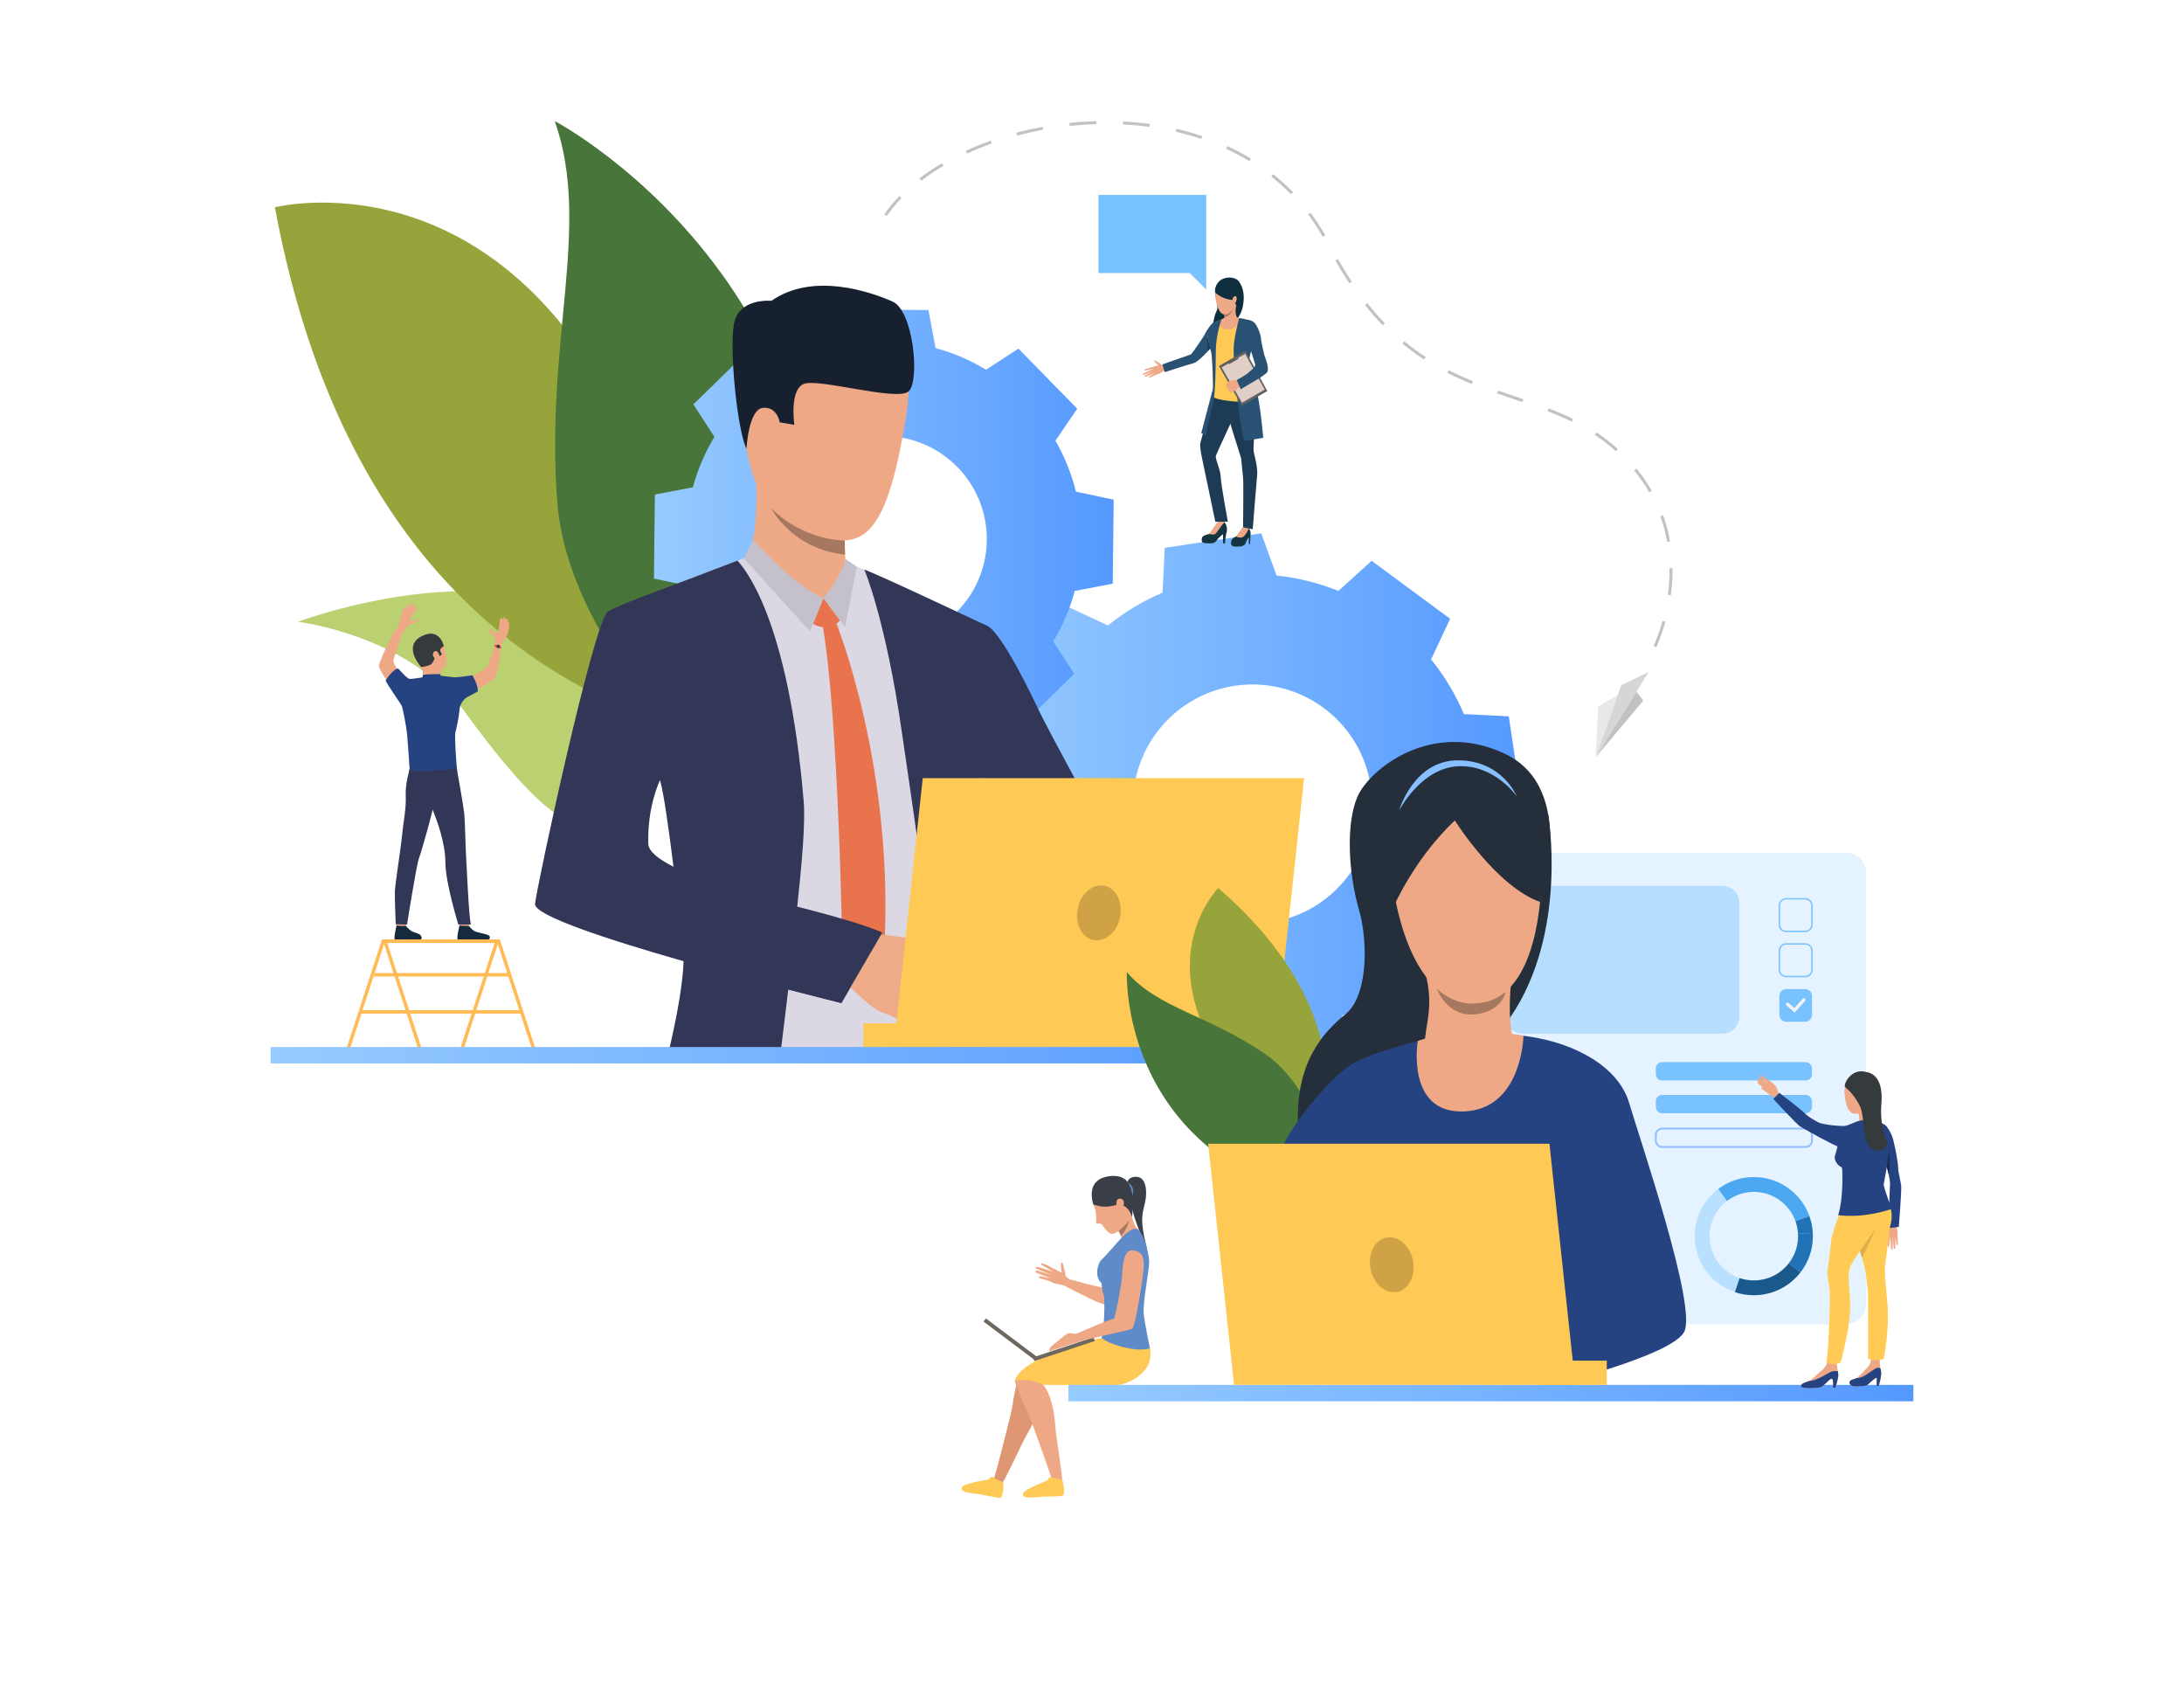 <?xml version="1.0" encoding="utf-8"?>
<!-- Generator: Adobe Illustrator 27.5.0, SVG Export Plug-In . SVG Version: 6.00 Build 0)  -->
<svg version="1.1" id="Слой_1" xmlns="http://www.w3.org/2000/svg" xmlns:xlink="http://www.w3.org/1999/xlink" x="0px" y="0px"
	 viewBox="0 0 664.747 518.623" style="enable-background:new 0 0 664.747 518.623;" xml:space="preserve">
<g>
	<g>
		<linearGradient id="SVGID_1_" gradientUnits="userSpaceOnUse" x1="298.841" y1="244.673" x2="463.623" y2="244.673">
			<stop  offset="0" style="stop-color:#96CBFF"/>
			<stop  offset="1" style="stop-color:#5599FF"/>
		</linearGradient>
		<path style="fill:url(#SVGID_1_);" d="M446.099,270.814c2.464-6.103,4.01-12.442,4.675-18.829l12.85-4.653l-2.201-14.682
			l-2.201-14.682l-13.649-0.68c-2.509-5.911-5.846-11.518-9.991-16.629l5.791-12.366l-11.938-8.825l-11.938-8.825l-10.124,9.163
			c-6.102-2.464-12.441-4.01-18.828-4.675l-4.652-12.849l-14.682,2.202l-14.682,2.201l-0.681,13.648
			c-5.91,2.509-11.518,5.847-16.629,9.992l-12.365-5.791l-8.825,11.938l-8.825,11.938l9.163,10.124
			c-2.464,6.103-4.01,12.442-4.676,18.829l-12.849,4.653l2.201,14.682l2.201,14.682l13.648,0.68
			c2.51,5.91,5.847,11.518,9.992,16.629l-5.791,12.365l11.938,8.825l11.939,8.824l10.123-9.162
			c6.103,2.464,12.442,4.011,18.828,4.675l4.653,12.85l14.682-2.201l14.682-2.201l0.68-13.648c5.911-2.509,11.519-5.847,16.63-9.991
			l12.365,5.79l8.825-11.938l8.824-11.938L446.099,270.814z M359.594,273.944c-16.166-11.95-19.583-34.743-7.633-50.909
			c11.95-16.165,34.743-19.583,50.908-7.633c16.166,11.95,19.584,34.743,7.633,50.909
			C398.552,282.477,375.76,285.895,359.594,273.944z"/>
		<g>
			<path style="fill:#3A3F47;" d="M343.201,359.605c0,0,0.323-1.545,2.579-1.539c3.13,0.011,3.383,4.46,2.854,7.227
				c-0.701,3.67-2.028,5.167,0.503,14.683c0,0-5.603-11.762-4.723-15.26C345.059,362.149,343.201,359.605,343.201,359.605z"/>
			<path style="fill:#EEA886;" d="M325.593,389.266c0,0-1.334-0.673-1.319-1.402c0.016-0.73-0.32-1.715-0.441-2.02
				c-0.162-0.407-0.22-1.862-0.708-1.641s-0.015,2.406-0.002,2.887c0.013,0.48-1.577-0.82-2.048-0.811s-2.395,2.97-1.204,3.727
				c1.191,0.757,2.891,0.811,3.131,0.898c0.248,0.09,1.145,0.428,1.145,0.428L325.593,389.266z"/>
			<path style="fill:#EEA886;" d="M321.393,386.385c0,0-3.795-2.058-4.159-1.967c-0.364,0.09-0.461,0.317-0.114,0.525
				c0.348,0.208,3.611,2.1,3.611,2.1s-4.89-1.624-5.202-1.62c-0.184,0.003-0.394,0.432-0.218,0.561
				c0.176,0.13,4.93,2.037,4.93,2.037s-4.567-1.509-4.829-1.422c-0.229,0.076-0.331,0.52,0,0.656
				c0.331,0.137,4.492,1.792,4.492,1.792s-3.394-0.873-3.576-0.662c-0.112,0.129-0.309,0.491,0.572,0.688
				c0.883,0.196,2.916,0.893,2.916,0.893L321.393,386.385z"/>
			<path style="fill:#EEA886;" d="M337.07,392.135c0,0-6.211-1.377-7.409-1.742c-1.376-0.418-4.068-1.127-4.068-1.127l-1.446,2.065
				c0,0,8.017,4.11,9.494,4.694c1.377,0.546,5.114,1.893,5.114,1.893L337.07,392.135z"/>
			<path style="fill:#DE9673;" d="M310.15,417.89c0,0-1.814,7.733-1.874,9.249c-0.06,1.514-5.297,21.671-5.678,22.673
				c-0.38,1.002,1.964,1.854,2.632,1.194c0.667-0.659,5.855-11.902,7.041-13.99c1.186-2.086,4.091-6.939,4.254-11.788
				C316.689,420.378,310.15,417.89,310.15,417.89z"/>
			<path style="fill:#EEA886;" d="M308.834,420.227c0,0,2.822,7.425,3.62,8.714c0.798,1.288,7.732,20.927,7.979,21.97
				c0.245,1.043,2.65,0.348,2.835-0.572c0.183-0.92-1.792-13.051-1.977-15.444c-0.184-2.393-0.58-8.617-3.158-12.729
				C315.556,418.053,308.834,420.227,308.834,420.227z"/>
			<g>
				<path style="fill:#FFC955;" d="M323.389,450.366c0,0-3.147-0.727-3.244-0.81c-0.096-0.082-0.126-0.268-0.546-0.076
					c-0.419,0.192-0.564,0.85-0.974,1.076c-0.41,0.228-2.934,1.104-4.302,1.864c-0.494,0.274-2.599,1.2-2.874,1.899
					c-0.274,0.698-0.127,1.721,3.547,1.293c3.674-0.428,7.732-0.11,8.52-0.554C324.302,454.616,323.653,451.422,323.389,450.366z"/>
			</g>
			<g>
				<path style="fill:#FFC955;" d="M305.392,451.083c0,0-2.917-1.386-2.994-1.486c-0.076-0.101-0.066-0.29-0.517-0.191
					c-0.451,0.099-0.733,0.709-1.183,0.843c-0.449,0.133-3.102,0.447-4.602,0.897c-0.542,0.163-2.796,0.615-3.214,1.238
					c-0.419,0.625-0.494,1.654,3.186,2.023c3.681,0.371,7.576,1.553,8.44,1.288C305.372,455.431,305.424,452.172,305.392,451.083z"
					/>
			</g>
			<path style="fill:#FFC955;" d="M335.374,407.075c0,0-24.349,5.35-26.54,13.151c0,0,4.353-1.219,8.71,1.174
				c0,0,11.401,0.076,22.666,0.049c1.417-0.003,11.344-2.822,9.805-11.178C348.455,401.805,335.374,407.075,335.374,407.075z"/>
			<g>
				<path style="fill:#EEA987;" d="M339.509,373.225c0.354,0.339,0.675,0.81,0.956,1.326c0.267,0.486,0.499,1.014,0.691,1.506
					c0.418,1.07,0.651,1.983,0.651,1.983s5.759-3.042,4.354-4.191c-1.403-1.15-2.019-5.647-2.019-5.647
					S338.343,372.109,339.509,373.225z"/>
			</g>
			<g>
				<path style="fill:#EEA886;" d="M332.771,362.377c0,0-1.189,1.8,0.605,5.531c0,0,0.523,3.224,0.197,3.902
					c-0.327,0.679,1.492,0.389,1.788,0.729c0.295,0.341,1.157,2.082,2.696,2.847c1.538,0.766,6.696-4.27,6.468-6.239
					c-0.229-1.97,1.737-11.232-5.044-9.742C332.702,360.895,332.771,362.377,332.771,362.377z"/>
			</g>
			<g>
				<path style="fill:#3A3F47;" d="M332.816,366.543c0,0-3.022-7.943,5.288-8.69c8.31-0.746,6.717,9.299,6.461,12.5
					c0,0-1.127-4.547-4.974-3.634C335.745,367.633,334.714,366.972,332.816,366.543z"/>
			</g>
			<g>
				<path style="fill:#EEA886;" d="M339.892,365.403c0.245-0.96,2-0.974,2.165,0.34c0.164,1.313-0.793,2.935-1.397,2.445
					C340.057,367.699,339.531,366.814,339.892,365.403z"/>
			</g>
			<path style="fill:#A77860;" d="M340.465,374.551c0.267,0.486,0.499,1.014,0.691,1.506c1.778-1.495,2.511-4.755,2.511-4.755
				c-1.12,1.682-3.201,3.248-3.201,3.248S340.466,374.55,340.465,374.551z"/>
			<path style="fill:#5F8CC9;" d="M340.962,377.066c0,0-5.076,5.808-5.721,6.269c-0.645,0.459-2.577,4.602,0,7.087
				c0,0,0.233,2.645,0.694,3.658c0.46,1.013,0.134,11.438-0.603,12.634c-0.736,1.197,9.711,5.169,14.682,3.558
				c0,0-1.409-6.686-1.87-10.092c-0.46-3.406,1.594-13.329,1.64-15.999c0.046-2.669-1.805-9.447-3.618-10.187
				C344.353,373.255,340.962,377.066,340.962,377.066z"/>
			
				<rect x="314.154" y="409.673" transform="matrix(0.949 -0.316 0.316 0.949 -113.156 123.523)" style="fill:#6E6760;" width="19.414" height="1.196"/>
			
				<rect x="297.729" y="406.989" transform="matrix(0.799 0.601 -0.601 0.799 306.789 -102.946)" style="fill:#6E6760;" width="19.414" height="1.197"/>
			<path style="fill:#EEA886;" d="M319.481,411.171c-0.154-0.399-0.184-1.044,1.012-1.934c1.197-0.89,3.806-3.344,4.787-3.528
				c0.982-0.184,1.719,0.245,2.117,0.185c0.4-0.063,0.92,2.331,0.92,2.331L319.481,411.171z"/>
			<path style="fill:#EEA886;" d="M327.397,405.893c0,0,5.224-2.148,6.113-2.578c0.891-0.43,5.186-1.933,5.554-2.117
				c0.369-0.184,2.302-10.249,2.455-12.856c0.153-2.608,0.307-8.132,3.253-7.886c2.945,0.245,3.651,2.179,3.283,5.983
				c-0.368,3.805-2.547,17.429-3.468,17.889c-0.92,0.46-11.823,2.633-17.039,4.168C322.333,410.031,327.397,405.893,327.397,405.893
				z"/>
			<path style="fill:#5F8CC9;" d="M343.506,360.016c0,0,1.246,2.244,1.118,3.932C344.624,363.947,345.768,361.392,343.506,360.016z"
				/>
		</g>
		<g>
			<g>
				<g>
					<path style="fill:#E4F3FF;" d="M568.03,265.774v130.895c0,3.489-2.827,6.316-6.315,6.316h-97.033
						c-3.488,0-6.316-2.827-6.316-6.316V265.774c0-3.488,2.828-6.316,6.316-6.316h97.033
						C565.203,259.458,568.03,262.286,568.03,265.774z"/>
				</g>
			</g>
		</g>
		<path style="fill:#B5DEFF;" d="M524.192,314.51h-60.719c-2.874,0-5.204-2.329-5.204-5.204v-34.549c0-2.874,2.33-5.204,5.204-5.204
			h60.719c2.874,0,5.203,2.33,5.203,5.204v34.549C529.396,312.181,527.066,314.51,524.192,314.51z"/>
		<g>
			<g>
				<g>
					<path style="fill:#BBD070;" d="M90.669,189.206c0,0,78.659-29.601,104.193,16.706c20.431,37.052-13.737,40.7-13.737,40.7
						s-3.275,20.239-39.501-29.829C124.549,193.185,90.669,189.206,90.669,189.206z"/>
				</g>
			</g>
		</g>
		<g>
			<g>
				<g>
					<path style="fill:#97A43C;" d="M83.676,63.078c0,0,68.112-17.498,108.085,69.773c39.973,87.27,79.351,95.955,79.351,95.955
						S118.035,248.55,83.676,63.078z"/>
				</g>
			</g>
		</g>
		<g>
			<g>
				<g>
					<path style="fill:#48753A;" d="M242.972,232.342c-7.27,28.001-69.335-29.745-73.3-78.98
						c-3.965-49.235,10.504-84.504-0.821-116.52C168.851,36.842,278.77,94.457,242.972,232.342z"/>
				</g>
			</g>
		</g>
		
			<linearGradient id="SVGID_00000027584810084271819010000007844052688502740630_" gradientUnits="userSpaceOnUse" x1="199.039" y1="164.046" x2="338.978" y2="164.046">
			<stop  offset="0" style="stop-color:#96CBFF"/>
			<stop  offset="1" style="stop-color:#5599FF"/>
		</linearGradient>
		<path style="fill:url(#SVGID_00000027584810084271819010000007844052688502740630_);" d="M327.477,149.597
			c-1.355-5.503-3.472-10.708-6.228-15.503l6.626-9.726l-8.938-9.141l-8.939-9.141l-9.873,6.406
			c-4.732-2.862-9.888-5.095-15.359-6.574l-2.191-11.553l-12.784-0.144l-12.784-0.144l-2.449,11.501
			c-5.502,1.356-10.708,3.472-15.503,6.227l-9.727-6.626l-9.141,8.938l-9.142,8.938l6.406,9.873
			c-2.862,4.731-5.095,9.888-6.574,15.359l-11.553,2.19l-0.143,12.784l-0.144,12.784l11.501,2.45
			c1.355,5.502,3.472,10.708,6.228,15.503l-6.626,9.726l8.938,9.141l8.938,9.142l9.873-6.406c4.731,2.862,9.889,5.095,15.359,6.574
			l2.19,11.553l12.784,0.144l12.784,0.143l2.449-11.501c5.503-1.355,10.708-3.472,15.503-6.227l9.727,6.626l9.141-8.938l9.142-8.938
			l-6.406-9.873c2.862-4.732,5.095-9.889,6.574-15.36l11.553-2.19l0.144-12.784l0.143-12.784L327.477,149.597z M268.656,195.392
			c-17.311-0.194-31.188-14.386-30.993-31.697c0.194-17.311,14.386-31.188,31.697-30.993c17.312,0.194,31.188,14.386,30.993,31.697
			C300.159,181.71,285.968,195.586,268.656,195.392z"/>
		<g>
			<g>
				<g>
					<path style="fill:#EEA886;" d="M135.597,202.618c0,0,0.957-1.675-0.561-6.163c-1.469-4.341-6.55-3.947-8.164-1.166
						c-1.615,2.781-1.069,4.508,1.308,7.648C130.558,206.077,134.609,204.054,135.597,202.618z"/>
				</g>
			</g>
			<g>
				<g>
					<path style="fill:#EEA886;" d="M123.795,279.842c0,0-0.252,1.843-0.283,2.119c-0.031,0.277-2.797-0.162-2.797-0.162
						l-0.225-2.195C120.49,279.603,123.449,279.581,123.795,279.842z"/>
				</g>
			</g>
			<g>
				<g>
					<path style="fill:#152B3D;" d="M123.541,281.727c0,0,0.876,1.111,1.724,1.596c0.848,0.483,2.18,0.676,2.681,1.177
						c0.361,0.361,1.317,1.919-2.202,1.888c-3.519-0.031-5.217,0.22-5.594-0.377c-0.378-0.598,0.545-4.408,0.545-4.408
						S121.557,281.845,123.541,281.727z"/>
				</g>
			</g>
			<g>
				<g>
					<path style="fill:#EEA886;" d="M142.943,279.842c0,0-0.251,1.843-0.283,2.119c-0.031,0.277-2.797-0.162-2.797-0.162
						l-0.224-2.195C139.64,279.603,142.598,279.581,142.943,279.842z"/>
				</g>
			</g>
			<g>
				<g>
					<path style="fill:#152B3D;" d="M142.689,281.727c0,0,0.877,1.111,1.725,1.596c0.847,0.483,3.966,0.881,4.467,1.383
						c0.362,0.361,0.964,1.817-3.989,1.682c-3.519-0.098-5.217,0.22-5.594-0.377c-0.377-0.598,0.546-4.408,0.546-4.408
						S140.936,281.797,142.689,281.727z"/>
				</g>
			</g>
			<g>
				<g>
					<path style="fill:#323657;" d="M124.726,233.943c0,0-1.418,4.407-1.232,8.204c0.187,3.798-0.733,7.953-1.109,11.92
						c-0.419,4.422-2.135,14.892-2.197,17.257c-0.062,2.366,0.267,9.92,0.267,9.92l3.435,0.083c0,0,2.885-18.304,3.632-20.171
						c0.747-1.868,4.451-15.182,4.576-16.676C132.221,242.985,124.726,233.943,124.726,233.943z"/>
				</g>
			</g>
			<g>
				<g>
					<path style="fill:#323657;" d="M138.966,233.484c0,0,2.084,11.651,2.333,13.975c0.249,2.324,0.415,11.247,0.54,12.7
						c0.124,1.452,0.83,19.009,1.494,21.167h-3.829c0,0-3.932-12.763-3.932-18.801c0-6.039-2.604-13.128-4.285-17.112
						c-1.681-3.984-5.528-4.078-6.561-11.47C124.726,233.943,137.566,231.14,138.966,233.484z"/>
				</g>
			</g>
			<g>
				<g>
					<path style="fill:#EEA886;" d="M134.207,203.803c0,0-0.432,1.257,0,2.154c0.433,0.898-5.519,0.359-5.519,0.359
						s0.269-1.854-0.509-3.379C127.402,201.412,134.207,203.803,134.207,203.803z"/>
				</g>
			</g>
			<g>
				<g>
					<path style="fill:#323657;" d="M124.449,234.903c0,0,2.141,2.199,14.708-0.342l-0.191-1.077l-14.287,0.538L124.449,234.903z"/>
				</g>
			</g>
			<g>
				<g>
					<path style="fill:#EEA886;" d="M135.108,206.249c0,0,2.197,0.224,2.825,0.344c0.629,0.12,4.855-0.756,5.723-0.846
						c0.867-0.089,4.566-2.623,4.685-2.922c0.12-0.299,2.25-5.692,2.37-6.858c0.119-1.167,2.074-0.564,1.907,0.239
						c-0.314,1.503-0.717,5.153-0.938,6.21c-0.238,1.142-0.877,3.729-1.236,4.047c-0.358,0.318-3.688,2.851-6.948,3.927
						c-3.26,1.077-5.713,2.662-5.713,2.662h-16.065c0,0-6.249-8.932-6.384-10.278c-0.134-1.346,4.365-10.29,5.262-11.411
						c0.897-1.122,2.195,0.366,2.195,0.366s-2.688,7.887-3.047,9.009c-0.359,1.121,3.127,6.048,4.084,6.063
						c0.956,0.015,3.414-0.299,4.505-0.344c1.092-0.045,2.243-0.523,2.243-0.523L135.108,206.249z"/>
				</g>
			</g>
			<g>
				<g>
					<path style="fill:#254380;" d="M142.031,212.215c0,0-1.967,1.307-2.146,3.55c-0.179,2.243-0.896,5.786-1.256,6.998
						c-0.358,1.211,0.314,10.002,0.404,10.631c0.09,0.628-12.432,2.12-14.355,0.628c0,0-0.538-8.208-0.763-10.541
						c-0.224-2.333-1.301-7.984-1.659-8.747c-0.359-0.763-4.71-6.866-4.89-7.67c0,0,2.251-3.589,3.866-3.634
						c0,0,2.564,3.006,3.4,3.14c0.836,0.135,5.962-0.805,5.963-0.813c0,0,0.56,0.762,3.533-0.135c0,0,3.542,0.399,4.118,0.473
						c0.697,0.089,5.548-0.609,5.548-0.609s1.945,3.286,1.604,4.944L142.031,212.215z"/>
				</g>
			</g>
			<g>
				<g>
					<path style="fill:#EEA886;" d="M150.598,196.667c0,0,0.439-2.079-0.089-2.676c-0.302-0.34-1.024-1.239-1.091-1.372
						c-0.066-0.132-0.843-0.578-0.843-0.793c0-0.215,0.76-0.479,1.421,0.132c0.661,0.611,1.074,0.743,1.339,0.677
						c0.264-0.066,0.644-2.264,0.677-2.809c0.033-0.545,0.244-1.983,0.585-1.884c0.341,0.099,0.324,0.727,0.324,0.727
						s0.396-1.09,0.661-0.876c0.265,0.215,0.231,0.743,0.231,0.743s0.495-0.611,0.628-0.165c0.132,0.446,0,0.843,0,0.843
						s0.512-0.281,0.545,0.413c0.033,0.694-0.148,2.727-0.512,3.454c-0.364,0.727-1.725,2.628-1.887,3.372
						C152.425,197.197,150.598,196.667,150.598,196.667z"/>
				</g>
			</g>
			<g>
				<g>
					<path style="fill:#EEA886;" d="M122.354,193.016c0,0,1.495-2.512,2.003-2.737c0.509-0.224,1.227-0.351,1.854-0.8
						s1.458-0.822,1.413-0.972c-0.045-0.149-0.785-0.089-1.577,0.254c-0.793,0.344-1.141,0.178-1.215-0.002
						c-0.075-0.179,0.422-1.446,0.661-1.745c0.239-0.299,1.944-2.014,1.66-2.268c-0.284-0.254-1.391,0.688-1.57,0.882
						c0,0,0.882-1.854,0.538-1.944c-0.344-0.089-0.986,0.568-0.986,0.568s0.074-1.585-1.63,0.987c0,0,0.358-0.852-0.165-0.568
						c-0.523,0.284-1.031,1.884-1.196,2.692c-0.164,0.807-0.91,3.379-1.547,4C119.961,191.984,122.354,193.016,122.354,193.016z"/>
				</g>
			</g>
			<g>
				<g>
					<path style="fill:#353A3D;" d="M128.18,202.937c0,0,0.788,0.07,2.463-0.508c1.674-0.578,1.799-3.507,2.161-3.16
						c0.739,0.708,1.438,0.22,1.716-0.199c0,0-0.817-1.077-0.439-1.595c0.379-0.519,0.996-0.897,0.996-0.897
						s-1.179-5.677-6.538-3.09C122.259,196.518,128.18,202.937,128.18,202.937z"/>
				</g>
			</g>
			<g>
				<g>
					<path style="fill:#254380;" d="M134.207,205.957l-0.189-0.82c0,0-3.421-0.07-5.288,0.201l-0.196,0.98
						C128.534,206.319,130.924,207.403,134.207,205.957z"/>
				</g>
			</g>
			<g>
				<g>
					<path style="fill:#EEA886;" d="M133.363,198.551c-0.311-0.517-1.46-0.865-1.595,0.598c-0.104,1.134,2.054,2.372,2.073,1.316
						C133.862,199.408,133.57,198.895,133.363,198.551z"/>
				</g>
			</g>
			<g>
				<g>
					<path style="fill:#E55353;" d="M150.68,196.195c0,0,1.234,0.031,1.833,0.571c0,0,0.039,0.343-0.1,0.614
						c0,0-1.07-0.499-1.891-0.593C150.522,196.788,150.536,196.339,150.68,196.195z"/>
				</g>
			</g>
			<g>
				<g>
					<path style="fill:#353A3D;" d="M152.135,196.502c0.114,0.27-0.013,0.582-0.282,0.696c-0.27,0.114-0.582-0.013-0.696-0.283
						c-0.113-0.27,0.013-0.581,0.283-0.695C151.709,196.106,152.02,196.232,152.135,196.502z"/>
				</g>
			</g>
			<g>
				<polygon style="fill:#FFBB55;" points="117.021,286.914 150.551,286.914 139.982,319.368 140.971,319.689 151.982,285.876 
					116.266,285.876 105.359,319.368 106.348,319.689 				"/>
			</g>
			<g>
				<polygon style="fill:#FFBB55;" points="128.432,319.368 117.864,286.914 151.395,286.914 162.067,319.689 163.056,319.368 
					152.149,285.876 116.433,285.876 127.443,319.689 				"/>
			</g>
			<g>
				<rect x="113.9" y="296.095" style="fill:#FFBB55;" width="41.04" height="1.039"/>
			</g>
			<g>
				<rect x="109.673" y="307.379" style="fill:#FFBB55;" width="49.101" height="1.039"/>
			</g>
		</g>
		<g>
			<g>
				<path style="fill:#DBD8E3;" d="M298.392,220.767c0.792-10.697,1.345-20.701,1.657-30.03c-2.581-1.368-5.684-2.966-8.165-4.144
					c-7.686-3.659-18.392-8.587-25.262-11.738c-4.021-1.848-7.961-3.197-7.961-3.197s-27.458-2.631-29.686-2.491
					c-0.702,0.041-4.135,1.236-8.636,2.953c-9.737,3.695-28.509,11.217-31.498,13.364c-4.384,3.138-20.066,80.018-20.483,85.24
					c-0.407,5.072,21.33,12.011,41.461,17.327c-0.014,7.794-0.172,18.713-0.349,28.681c-0.027,1.703-0.06,3.374-0.091,4.995h88.084
					c-0.117-1.712-0.222-3.4-0.308-4.995c-0.009-0.213-0.022-0.421-0.032-0.63c-0.335-6.752-1.648-18.844-1.313-30.619
					c0,0-0.213-12.412,1.019-17.757C296.965,244.131,298.392,220.767,298.392,220.767z M186.699,265.969
					c0.145-10.009,13.473-28.626,13.473-28.626s0.616-0.263,0.625-0.236c0.009,0.009,0.688-0.095,0.688-0.086
					c0.014,0,2.069-1.961,2.083-1.961c0.489,1.78,4.905,26.923,5.987,41.56C197.038,274.161,186.627,270.742,186.699,265.969z"/>
			</g>
			<g>
				<path style="fill:#323657;" d="M300.021,316.731c-0.579-4.171-1.127-8.338-1.621-12.418c0-0.023-0.009-0.036-0.009-0.059
					c-0.158-1.358-0.321-2.699-0.476-4.035c-0.009-0.064-0.014-0.136-0.022-0.213c-0.643-5.62-1.178-11.009-1.563-15.946
					c-0.29-3.78-0.027-7.477,0.493-11.09c1.531-25.239,2.292-51.85,2.292-51.85c0.806-10.892,1.268-21.072,1.576-30.56
					c0,0-34.478-16.294-37.603-17.228c0,0,6.539,15.357,11.444,49.681c1.884,13.183,5.376,35.374,7.911,58.022v0.005
					c1.373,12.223,3.945,24.672,5.901,35.69c0.299,1.703,0.584,3.37,0.847,4.995h11.539
					C300.488,320.064,300.253,318.397,300.021,316.731z"/>
			</g>
			<g>
				<path style="fill:#323657;" d="M242.62,276.189c1.358-12.762,2.581-25.496,1.992-32.475
					c-4.755-56.102-18.21-70.952-20.162-73.125c-1.508,0.575-7.25,2.73-8.931,3.396c-9.202,3.628-27.96,10.276-30.487,12.092
					c-4.384,3.138-21.665,83.736-22.186,88.949c-0.349,3.523,22.205,10.887,45.215,17.458c-0.213,6.309-1.685,14.954-3.781,24.247
					c-0.366,1.648-0.756,3.315-1.164,4.995h34.314c0.195-1.657,0.398-3.319,0.603-4.995c0.611-5.013,1.25-10.149,1.884-15.605
					c9.619,2.49,16.159,4.093,16.159,4.093s9.034-15.275,11.656-21.461C268.181,282.702,256.551,279.908,242.62,276.189z
					 M197.314,256.694c-0.304-11.485,3.577-19.315,3.577-19.315c1.138,3.936,2.709,15.18,4.095,26.357
					C200.326,261.391,197.373,259.013,197.314,256.694z"/>
			</g>
			<g>
				<path style="fill:#EEA987;" d="M227.534,170.045c0,0,3.492-6.599,2.527-25.334c-0.267-5.19,27.263,12.309,27.263,12.309
					s-0.095,1.789-0.153,4.203c-0.032,1.005-0.05,2.106-0.05,3.238c0,0.312,0.005,0.625,0.005,0.937
					c0.004,0.512,0.009,1.019,0.017,1.526c0.014,0.63,0.036,1.246,0.068,1.839c0.031,0.675,0.077,1.313,0.14,1.897
					c0.113,1.132,0.779,3.129,1.02,3.677C259.635,177.25,237.842,177.418,227.534,170.045z"/>
			</g>
			<path style="fill:#E8734D;" d="M250.615,181.961l5.073,6.816c0,0-2.972,3.98-8.251,1.042L250.615,181.961z"/>
			<path style="fill:#E8734D;" d="M254.331,189.055c0,0,18.589,45.4,14.623,103.07l-5.862,10.64l-6.611-9.061
				c0,0-1.066-76.59-6.343-104.83L254.331,189.055z"/>
			<path style="fill:#EEA987;" d="M256.048,175.606l-5.433,6.355c0,0-8.719-1.689-11.278-6.243
				C236.776,171.164,256.048,175.606,256.048,175.606z"/>
			<path style="fill:#C4C1CC;" d="M257.294,170.044c0,0-0.631,4.844-6.679,11.918l6.601,8.869l3.573-18.398L257.294,170.044z"/>
			<path style="fill:#C4C1CC;" d="M229.193,164.216c0,0,12.606,14.26,21.422,17.745l-4.101,10.14l-20.118-22.194L229.193,164.216z"
				/>
			<g>
				<path style="fill:#323657;" d="M358.791,293.222c0,0-16.733-16.228-27.708-18.928c-5.073-1.249-11.756-8.252-18.106-16.486
					c-2.093-2.711-4.146-5.557-6.099-8.374c-0.006-0.006-0.006-0.012-0.006-0.012c-7.791-11.248-13.896-22.031-13.896-22.031
					s-23.027-26.987-4.549-39.018c0,0,7.921-0.171,12.265,2.188c4.466,2.425,13.994,22.31,15.609,25.831
					c1.615,3.517,19.115,36.223,20.287,36.958c1.173,0.735,3.125,3.424,10.127,7.195c8.573,4.615,22.04,18.125,22.04,18.125
					L358.791,293.222z"/>
			</g>
			<path style="fill:#EFAA88;" d="M278.469,312.004c0,0-2.338-0.095-3.34-0.635c0,0-1.748-1.121-3.039-1.844
				c-0.41-0.228-0.773-0.418-1.02-0.515c-1.031-0.409-3.419-1-5.621-2.68c-2.2-1.676-9.373-8.387-9.373-8.387l4.636-7.128
				l2.141-7.057c0,0,16.724,1.663,18.955,2.988c0.218,0.131,0.428,0.268,0.614,0.412c1.781,1.306,2.557,3.025,3.413,3.816
				c0.313,0.292,3.225,3.41,3.063,4.675c-0.224,1.756-1.092,2.883-2.181,3.415c0,0-0.59,3.419-2.356,4.945
				c0,0-0.443,3.172-3.182,4.446C281.178,308.458,280.367,311.625,278.469,312.004z"/>
			<path style="fill:#EEA886;" d="M251.838,96.375c0,0,30.229-7.287,23.862,30.985c-6.368,38.272-13.618,41.379-32.032,33.748
				c-18.415-7.63-17.135-32.11-18.232-44.088C224.339,105.042,242.169,96.934,251.838,96.375z"/>
			<path style="fill:#EEA886;" d="M235.957,122.88c-0.449-3.361-7.123-4.498-7.585,0.559c-0.462,5.057,3.23,13.865,5.742,12.956
				C236.627,135.486,236.576,127.515,235.957,122.88z"/>
			<path style="fill:#16202E;" d="M227.201,136.585c0,0,0.607-12.038,4.993-12.478c4.388-0.44,5.134,4.394,5.134,4.394l4.448,0.772
				c0,0-1.556-10.521,2.803-12.426c4.359-1.906,28.503,5.386,31.979,2.241c3.476-3.145,1.505-24.503-4.905-27.336
				c-6.41-2.833-24.092-9.131-36.849-0.221c0,0-10.06-0.998-11.431,7.129C222.003,106.786,224.383,130.598,227.201,136.585z"/>
			<path style="fill:#323657;" d="M268.556,283.76l-12.48,21.458c0,0-33.066-8.519-40.78-10.695l17.636-20.991
				C232.931,273.531,258.933,279.473,268.556,283.76z"/>
			<path style="fill:#A77860;" d="M257.212,168.764h-0.005c-16.213-1.653-22.499-14.134-22.499-14.134
				c10.199,10.108,22.413,9.832,22.413,9.832c0,0.312,0.005,0.625,0.005,0.937c0.004,0.512,0.009,1.019,0.017,1.526
				C257.157,167.555,257.18,168.17,257.212,168.764z"/>
		</g>
		<g>
			<g>
				<g>
					<g>
						<path style="fill:#BAE0FF;" d="M528.048,393.17c1.737,0.59,3.599,0.918,5.533,0.943c5.863,0.075,11.107-2.664,14.443-6.966
							c2.313-2.982,3.71-6.712,3.76-10.775c0.006-0.403-0.003-0.807-0.023-1.203c-0.097-1.806-0.46-3.539-1.052-5.167
							c-2.479-6.822-8.977-11.734-16.665-11.834c-4.143-0.054-7.975,1.299-11.045,3.614c-4.288,3.233-7.087,8.345-7.16,14.128
							C515.737,383.9,520.865,390.739,528.048,393.17z M520.336,375.968c0.056-4.305,2.126-8.114,5.302-10.538
							c2.314-1.769,5.213-2.803,8.349-2.764c5.764,0.073,10.636,3.757,12.495,8.873l0.003,0.007
							c0.441,1.218,0.713,2.515,0.785,3.866c0.016,0.298,0.021,0.6,0.019,0.902c-0.04,3.047-1.088,5.843-2.82,8.077
							c-2.501,3.227-6.432,5.281-10.827,5.225c-1.453-0.019-2.847-0.267-4.151-0.708
							C524.106,387.089,520.261,381.96,520.336,375.968z"/>
					</g>
				</g>
			</g>
			<g>
				<g>
					<g>
						<path style="fill:#1A598C;" d="M544.468,384.393l3.557,2.755c-3.337,4.301-8.58,7.041-14.443,6.966
							c-1.935-0.024-3.795-0.354-5.533-0.943l1.442-4.261c1.305,0.44,2.698,0.688,4.149,0.706
							C538.035,389.673,541.966,387.618,544.468,384.393z"/>
					</g>
				</g>
			</g>
			<g>
				<g>
					<g>
						<path style="fill:#2273B5;" d="M547.268,375.411l4.492-0.243c0.021,0.397,0.029,0.8,0.024,1.204
							c-0.053,4.063-1.448,7.794-3.761,10.775l-3.557-2.755c1.733-2.234,2.78-5.032,2.819-8.078
							C547.291,376.012,547.285,375.71,547.268,375.411z"/>
					</g>
				</g>
			</g>
			<g>
				<g>
					<g>
						<path style="fill:#2273B5;" d="M547.269,375.412c-0.072-1.352-0.344-2.648-0.785-3.866l-0.003-0.007l4.229-1.537
							c0.592,1.628,0.955,3.361,1.052,5.167L547.269,375.412z"/>
					</g>
				</g>
			</g>
			<g>
				<g>
					<g>
						<path style="fill:#4DA8F2;" d="M523,361.782c3.07-2.315,6.902-3.668,11.045-3.614c7.689,0.1,14.187,5.012,16.665,11.834
							l-4.226,1.544l-0.003-0.007c-1.859-5.116-6.731-8.8-12.495-8.873c-3.136-0.039-6.034,0.995-8.349,2.764L523,361.782z"/>
					</g>
				</g>
			</g>
		</g>
		<path style="fill:#4DA8F2;" d="M478.996,355.199c-0.887-1.177-2.29-1.944-3.877-1.965c-2.192-0.028-4.069,1.379-4.736,3.351l0,0
			l0,0c-0.162,0.478-0.253,0.987-0.26,1.518c-0.008,0.619,0.1,1.212,0.301,1.761c0.322,0.878,0.885,1.64,1.611,2.202
			c0.722,0.561,1.605,0.924,2.568,1.012c0.128,0.012,0.258,0.02,0.389,0.021c0.082,0.001,0.163-0.002,0.244-0.006
			c0.029,0,0.059,0,0.087-0.001c0.495-0.026,0.971-0.126,1.417-0.288c1.873-0.681,3.221-2.465,3.248-4.574
			C480.003,357.094,479.632,356.042,478.996,355.199z M476.318,361.643l-0.002,0.001c-0.334,0.121-0.689,0.195-1.061,0.216l0,0
			c-0.082,0.004-0.164,0.005-0.248,0.004c-0.351-0.004-0.689-0.06-1.009-0.155c-0.443-0.132-0.852-0.342-1.207-0.618
			c-0.131-0.101-0.253-0.211-0.368-0.327c-0.67-0.68-1.079-1.615-1.066-2.645c0.004-0.267,0.038-0.527,0.096-0.779
			c0.027-0.121,0.06-0.242,0.099-0.359c0.5-1.478,1.907-2.533,3.552-2.512c1.182,0.015,2.227,0.583,2.892,1.454
			c0.485,0.636,0.77,1.431,0.759,2.291C478.733,359.797,477.723,361.134,476.318,361.643z"/>
		<g>
			<g>
				<path style="fill:#78C2FF;" d="M549.438,283.621h-5.773c-1.264,0-2.292-1.027-2.292-2.291v-5.773
					c0-1.264,1.028-2.291,2.292-2.291h5.773c1.264,0,2.292,1.027,2.292,2.291v5.773
					C551.729,282.594,550.701,283.621,549.438,283.621z M543.665,273.693c-1.027,0-1.863,0.836-1.863,1.863v5.773
					c0,1.026,0.836,1.863,1.863,1.863h5.773c1.028,0,1.863-0.837,1.863-1.863v-5.773c0-1.027-0.835-1.863-1.863-1.863H543.665z"/>
			</g>
		</g>
		<g>
			<g>
				<path style="fill:#78C2FF;" d="M549.438,297.367h-5.773c-1.264,0-2.292-1.028-2.292-2.293v-5.772
					c0-1.264,1.028-2.292,2.292-2.292h5.773c1.264,0,2.292,1.028,2.292,2.292v5.772
					C551.729,296.339,550.701,297.367,549.438,297.367z M543.665,287.439c-1.027,0-1.863,0.836-1.863,1.863v5.772
					c0,1.028,0.836,1.864,1.863,1.864h5.773c1.028,0,1.863-0.836,1.863-1.864v-5.772c0-1.027-0.835-1.863-1.863-1.863H543.665z"/>
			</g>
		</g>
		<g>
			<g>
				<path style="fill:#78C2FF;" d="M549.438,310.897h-5.773c-1.147,0-2.077-0.93-2.077-2.077v-5.772c0-1.148,0.93-2.078,2.077-2.078
					h5.773c1.147,0,2.078,0.93,2.078,2.078v5.772C551.516,309.968,550.585,310.897,549.438,310.897z"/>
			</g>
		</g>
		<g>
			<g>
				<g>
					<g>
						<path style="fill:#F3F3F3;" d="M546.237,308.121l-2.51-2.189c-0.206-0.18-0.227-0.492-0.048-0.697
							c0.18-0.206,0.491-0.228,0.697-0.048l1.775,1.547l2.53-2.822c0.183-0.204,0.495-0.222,0.698-0.039
							c0.203,0.183,0.221,0.495,0.038,0.698L546.237,308.121z"/>
					</g>
				</g>
			</g>
		</g>
		<g>
			<g>
				<g>
					<path style="fill:#78C2FF;" d="M551.516,325.132v1.71c0,1.072-0.869,1.94-1.941,1.94H505.93c-1.072,0-1.941-0.868-1.941-1.94
						v-1.71c0-1.072,0.869-1.941,1.941-1.941h43.644C550.646,323.19,551.516,324.06,551.516,325.132z"/>
				</g>
			</g>
		</g>
		<g>
			<g>
				<g>
					<path style="fill:#78C2FF;" d="M551.516,335.109v1.709c0,1.072-0.869,1.941-1.941,1.941H505.93
						c-1.072,0-1.941-0.869-1.941-1.941v-1.709c0-1.072,0.869-1.941,1.941-1.941h43.644
						C550.646,333.168,551.516,334.037,551.516,335.109z"/>
				</g>
			</g>
		</g>
		<g>
			<g>
				<g>
					<path style="fill:#8FBBFF;" d="M549.574,349.279H505.93c-1.22,0-2.213-0.992-2.213-2.212v-1.71c0-1.22,0.993-2.212,2.213-2.212
						h43.644c1.22,0,2.212,0.992,2.212,2.212v1.71C551.786,348.287,550.794,349.279,549.574,349.279z M505.93,343.688
						c-0.921,0-1.671,0.749-1.671,1.67v1.71c0,0.921,0.75,1.67,1.671,1.67h43.644c0.921,0,1.67-0.749,1.67-1.67v-1.71
						c0-0.921-0.749-1.67-1.67-1.67H505.93z"/>
				</g>
			</g>
		</g>
		<path style="fill:#EEA886;" d="M292.018,266.134c18.792,19.345,43.621,43.706,43.621,43.706l9.705-18.424
			c0,0-22.053-25.853-37.003-43.104C303.759,250.559,295.347,255.92,292.018,266.134z"/>
		<g>
			<path style="fill:#EEA886;" d="M280.412,292.145c0,0,5.059,2.444,6.379,3.533c1.321,1.09,6.674,5.097,7.972,6.04
				c1.297,0.942-1.956,3.623-11.527-0.522C273.665,297.051,280.412,292.145,280.412,292.145z"/>
		</g>
		<polygon style="fill:#FFC955;" points="280.854,236.777 272.036,318.76 388.1,318.76 396.917,236.777 		"/>
		
			<rect x="262.8" y="311.385" transform="matrix(-1 -1.224647e-16 1.224647e-16 -1 544.984 630.145)" style="fill:#FFC955;" width="19.385" height="7.375"/>
		<g>
			<g>
				<g>
					<polygon style="fill:#D6D6D6;" points="485.671,230.455 501.792,204.53 493.482,208.428 					"/>
				</g>
			</g>
			<g>
				<g>
					<polygon style="fill:#E8E8E8;" points="485.671,230.455 486.474,214.946 492.407,211.46 					"/>
				</g>
			</g>
			<g>
				<g>
					<polygon style="fill:#C2C2C2;" points="498.085,210.492 500.175,213.173 485.671,230.455 					"/>
				</g>
			</g>
		</g>
		
			<linearGradient id="SVGID_00000080926836249502723700000002634854596744881318_" gradientUnits="userSpaceOnUse" x1="82.365" y1="321.087" x2="397.818" y2="321.087">
			<stop  offset="0" style="stop-color:#96CBFF"/>
			<stop  offset="1" style="stop-color:#5599FF"/>
		</linearGradient>
		
			<rect x="82.365" y="318.59" style="fill:url(#SVGID_00000080926836249502723700000002634854596744881318_);" width="315.453" height="4.995"/>
		<g>
			<g>
				<g>
					<path style="fill:#BBD070;" d="M412.385,306.835c0,0-27.019,22.11-16.15,41.716c10.869,19.605,17.837,3.669,17.837,3.669
						s8.109,3.126-2.479-20.836C406.602,320.089,412.385,306.835,412.385,306.835z"/>
				</g>
			</g>
		</g>
		<g>
			<g>
				<g>
					<path style="fill:#97A43C;" d="M370.791,270.219c0,0-20.962,21.197,2.446,54.482c23.408,33.284,18.173,49.557,18.173,49.557
						S431.352,322.435,370.791,270.219z"/>
				</g>
			</g>
		</g>
		<g>
			<g>
				<g>
					<path style="fill:#48753A;" d="M398.718,364.71c11.806,3.323,3.928-31.74-13.251-43.713
						c-17.178-11.975-33.182-14.214-42.482-25.202C342.984,295.795,340.587,348.351,398.718,364.71z"/>
				</g>
			</g>
		</g>
		
			<linearGradient id="SVGID_00000008832691766149122150000010114352837434279306_" gradientUnits="userSpaceOnUse" x1="325.19" y1="423.898" x2="582.382" y2="423.898">
			<stop  offset="0" style="stop-color:#96CBFF"/>
			<stop  offset="1" style="stop-color:#5599FF"/>
		</linearGradient>
		
			<rect x="325.19" y="421.4" style="fill:url(#SVGID_00000008832691766149122150000010114352837434279306_);" width="257.191" height="4.995"/>
		<path style="fill:#CFA345;" d="M328.032,276.452c-0.934,4.565,1.196,8.854,4.756,9.582c3.559,0.728,7.2-2.384,8.134-6.948
			c0.933-4.564-1.196-8.854-4.756-9.582C332.606,268.775,328.965,271.887,328.032,276.452z"/>
		<g>
			<g>
				<g>
					<g>
						<g>
							<path style="fill:#EEA886;" d="M575.781,372.23c0,0-0.191,1.037-0.773,1.19c-0.494,0.13-1.04,0.656-1.208,0.817
								c-0.226,0.216-1.163,0.622-0.894,0.908c0.27,0.286,1.578-0.595,1.89-0.725c0.311-0.13-0.135,1.311-0.009,1.639
								c0.126,0.328,2.555,0.931,2.746-0.094c0.191-1.024-0.28-2.245-0.211-2.419c0.07-0.173,0.169-0.739,0.169-0.739
								L575.781,372.23z"/>
						</g>
					</g>
				</g>
			</g>
			<g>
				<g>
					<g>
						<g>
							<path style="fill:#EEA886;" d="M574.775,375.81c0,0-0.378,3.175-0.226,3.408c0.151,0.233,0.325,0.242,0.372-0.053
								c0.048-0.295,0.454-3.057,0.454-3.057s0.185,3.832,0.268,4.051c0.048,0.128,0.382,0.167,0.423,0.012
								c0.04-0.156,0.074-3.966,0.074-3.966s0.179,3.579,0.303,3.74c0.107,0.142,0.424,0.102,0.429-0.165
								c0.005-0.267,0.027-3.597,0.027-3.597s0.294,2.596,0.478,2.671c0.113,0.046,0.4,0.094,0.304-0.574
								c-0.097-0.667-0.159-2.267-0.159-2.267L574.775,375.81z"/>
						</g>
					</g>
				</g>
			</g>
			<g>
				<path style="fill:#EEA886;" d="M541.681,333.276c0,0-0.521-0.974-0.699-1.751c-0.179-0.777-1.148-1.813-1.544-2.057
					c-0.395-0.246-3.26-2.299-3.591-2.299c-0.332,0.001-0.14,0.638,0.147,0.823c0.287,0.185,2.613,1.998,2.613,1.998
					s-2.894-1.997-3.197-1.943c-0.303,0.055-0.518,0.439-0.193,0.835c0,0-0.66,0.434,0.028,0.962l1.368,1.058
					c0,0-0.806-0.418-0.507,0.229c0.159,0.344,1.843,1.348,2.112,1.654c0.27,0.308,2.393,1.342,2.393,1.342L541.681,333.276z"/>
			</g>
			<g>
				<path style="fill:#EEA886;" d="M558.646,422.26h-0.718c0,0,0.239-2.711-0.426-2.737c-0.664-0.026-2.31,2.206-3.295,2.552
					c-0.982,0.345-6.031,0.637-6.058-0.293c-0.026-0.93,1.939-1.303,2.551-1.567c0.61-0.267,3.587-3.162,4.118-3.508
					c0.532-0.346,1.409-2.1,1.409-2.1h2.71c0,0,0.297,1.472,0.468,2.661c0.063,0.439,0.109,0.84,0.116,1.113
					C559.548,419.39,558.646,422.26,558.646,422.26z"/>
			</g>
			<g>
				<path style="fill:#EEA886;" d="M571.822,421.724h-0.598v-2.522c-0.498,0.042-2.173,1.626-2.69,2.085
					c-0.519,0.458-1.229,0.438-3.411,0.577c-2.183,0.139-2.389-1.168-2.043-1.613c0.345-0.444,1.462-0.64,2.043-0.916
					c0.58-0.278,2.873-2.863,3.484-3.475c0.61-0.611,0.983-2.363,0.983-2.363l2.551,0.223c0,0-0.017,1.602,0.273,2.946v0.001
					c0.002,0.003,0.002,0.007,0.003,0.01c0.024,0.114,0.052,0.227,0.082,0.336C572.879,418.409,571.822,421.724,571.822,421.724z"/>
			</g>
			<g>
				<path style="fill:#EEA886;" d="M565.147,337.402c0,0,1.245,2.627,0.58,4.775c0,0,3.831-0.521,3.944-0.971
					c0.114-0.447-0.479-4.475-0.037-5.71C570.077,334.262,565.147,337.402,565.147,337.402z"/>
			</g>
			<g>
				<path style="fill:#254380;" d="M565.057,341.307c0,0-2.217,0.952-3.229,1.245c-1.012,0.293-3.091,1.44-2.645,5.159
					c0.445,3.719,1.321,6.908,1.671,8.495c0.35,1.587,0.499,5.679,0.264,7.688c0,0,5.549,0.946,11.865-0.859
					c0,0-1.382-3.299-1.416-4.176c-0.034-0.877,3.205-8.35,3.298-9.499c0.092-1.15,0.487-6.22-1.313-7.203
					c-1.801-0.983-3.19-0.736-3.954-1.179C568.832,340.535,566.095,340.874,565.057,341.307z"/>
			</g>
			<g>
				<path style="fill:#254380;" d="M565.067,347.092c0,0,0.851-4.467-3.479-4.461c-3.807,0.007-7.402-0.715-8.005-1.05
					c-0.604-0.334-2.932-1.479-4.154-2.736c-1.223-1.257-7.847-6.295-7.847-6.295l-1.831,1.852c0,0,6.988,7.589,8.114,8.328
					c1.127,0.739,10.587,6.022,11.787,6.189S564.223,350.002,565.067,347.092z"/>
			</g>
			<g>
				<path style="fill:#254380;" d="M578.674,360.893c0.13,1.573-0.727,12.434-0.727,12.434l-3.079,0.354
					c0,0,0.219-10.727,0.392-13.2c0.051-0.73-0.118-1.847-0.381-3.058v-0.001c-0.167-0.77-0.372-1.576-0.583-2.348
					c-0.583-2.128-1.211-3.976-1.211-3.976s-3.448-8.97,0.878-8.607c0,0,1.608,1.657,2.289,4.377
					c0.681,2.721,1.459,6.797,1.489,8.421C577.771,356.914,578.579,359.735,578.674,360.893z"/>
			</g>
			<g>
				<path style="fill:#FFCB55;" d="M561.86,363.806c0,0-0.994,2.35-1.081,2.943c-0.088,0.594-3.203,8.35-3.42,10.619
					c-0.22,2.295-0.877,8.419-1.111,9.296c-0.233,0.877,0.526,4.793,0.644,5.67c0.116,0.877,0.058,15.199-0.994,22.272
					c0,0,2.455,1.053,4.326,0c0,0,3.099-11.048,2.923-17.421c-0.176-6.371-0.983-9.06,0.005-11.633
					c0.989-2.572,6.776-10.289,7.361-11.107c0.584-0.818,4.246-5.342,0.778-10.241C567.823,359.305,561.86,363.806,561.86,363.806z"
					/>
			</g>
			<g>
				<path style="fill:#FFCB55;" d="M573.829,384.734c-0.309,2.047,0.016,4.734,0.658,12.218c0.643,7.483-1.125,16.544-1.125,16.544
					c-2.222,0.76-4.779,0-4.779,0c0.059-0.526,0-18.239,0-19.818c0-1.578-0.453-3.369-0.57-5.181
					c-0.079-1.235-0.653-3.512-1.3-5.835c-0.194-0.696-0.394-1.396-0.589-2.074c0-0.001,0-0.001,0-0.001
					c-0.109-0.38-0.216-0.753-0.32-1.114c-0.91-3.157-2.135-15.347-2.135-15.347s6.784-5.464,10.088-0.32
					c3.303,5.143,1.607,8.886,1.49,9.529C575.131,373.978,574.137,382.688,573.829,384.734z"/>
			</g>
			<g>
				<path style="fill:#254380;" d="M560.682,354.61c0,0,0.603,9.687-1.2,15.136c0,0,7.164,1.194,16.305-1.886
					c0,0-2.515-6.51-2.428-7.527c0.087-1.018,2.732-12.872,1.462-15.524C573.551,342.156,561.133,345.92,560.682,354.61z"/>
			</g>
			<g>
				<path style="fill:#EEA886;" d="M566.533,326.605c-1.638-0.066-5.819,0.567-5.041,6.871c0.779,6.303,3.055,5.757,5.31,4.92
					c2.255-0.838,4.64-5.934,4.545-7.246C571.252,329.839,571.207,326.794,566.533,326.605z"/>
			</g>
			<g>
				<path style="fill:#353A3D;" d="M561.505,330.629c0,0,2.01,2.136,3.891,2.561c0,0,1.601,2.43,4.118,2.896
					c0,0,4.904-5.421,0.198-8.89C565.006,323.727,561.335,328.697,561.505,330.629z"/>
			</g>
			<g>
				<path style="fill:#EEA886;" d="M564.986,332.344c0.036-0.35,0.752-1.109,1.4-0.365c0.648,0.744-0.297,2.659-0.705,2.69
					C565.273,334.697,564.848,333.673,564.986,332.344z"/>
			</g>
			<g>
				<path style="fill:#DBAF49;" d="M571.016,373.74c-0.053,0.116-3.433,7.62-4.303,8.922c-0.194-0.696-0.394-1.396-0.589-2.074
					c0-0.001,0-0.001,0-0.001S570.902,373.905,571.016,373.74z"/>
			</g>
			<g>
				<path style="fill:#16284D;" d="M575.03,349.731c0,0,0.239,4.768-0.151,7.691c-0.167-0.77-0.372-1.576-0.583-2.348
					C574.313,354.966,574.968,350.484,575.03,349.731z"/>
			</g>
			<g>
				<path style="fill:#353A3D;" d="M567.795,326.197c0,0,5.7-0.132,4.844,9.662c-0.658,7.527,2.109,11.246,1.72,12.343
					c-0.39,1.097-1.727,2.931-4.719,1.276c-2.992-1.653-1.923-9.531-3.53-12.889c-1.607-3.357-4.235-5.66-4.235-5.66
					S562.493,325.214,567.795,326.197z"/>
			</g>
			<g>
				<path style="fill:#254380;" d="M560.104,346.028c0,0-1.302,4.648-1.611,5.746c-0.401,1.427,1.465,4.111,3.117,3.286
					C563.264,354.236,560.104,346.028,560.104,346.028z"/>
			</g>
			<g>
				<path style="fill:#254380;" d="M571.822,421.724h-0.598v-2.522c-0.498,0.042-2.173,1.626-2.69,2.085
					c-0.519,0.458-1.229,0.438-3.411,0.577c-2.183,0.139-2.389-1.168-2.043-1.613c0.345-0.444,1.462-0.64,2.043-0.916
					c2.334,0.124,5.184-3.158,6.551-3.151c0.727,0.003,0.72,0.406,0.741,0.482v0.001c0.002,0.003,0.002,0.007,0.003,0.01
					c0.024,0.114,0.052,0.227,0.082,0.336C572.879,418.409,571.822,421.724,571.822,421.724z"/>
			</g>
			<g>
				<path style="fill:#254380;" d="M558.646,422.26h-0.718c0,0,0.239-2.711-0.426-2.737c-0.664-0.026-2.31,2.206-3.295,2.552
					c-0.982,0.345-6.031,0.637-6.058-0.293c-0.026-0.93,1.939-1.303,2.551-1.567c2.082-0.005,5.469-2.297,6.518-2.762
					c1.05-0.464,2.187-0.185,2.187-0.185c0.063,0.439,0.109,0.84,0.116,1.113C559.548,419.39,558.646,422.26,558.646,422.26z"/>
			</g>
		</g>
		<g>
			<g>
				<g>
					<g>
						<g>
							<path style="fill:#0E2D3D;" d="M371.867,85.019c0,0-2.602,1.272-1.958,4.733c0.643,3.461,0.928,3.927,0.208,5.279
								c-0.719,1.353-1.568,7.121-0.921,8.214c0.647,1.093,8.014-4.805,9.035-9.753c1.022-4.949-0.647-7.15-1.237-7.97
								C376.404,84.702,374.163,83.854,371.867,85.019z"/>
						</g>
					</g>
				</g>
			</g>
		</g>
		<g>
			<g>
				<polygon style="fill:#78C2FF;" points="334.348,59.317 367.147,59.317 367.147,83.091 367.147,88.099 362.14,83.091 
					334.348,83.091 				"/>
			</g>
		</g>
		<g>
			<path style="fill:#163342;" d="M370.751,158.659c0,0-0.263,0.622-0.759,1.27c-0.364,0.475-1.497,2.426-1.995,2.562
				c-0.499,0.136-2.041,0.408-2.177,1.27c-0.136,0.861-0.204,1.474,1.314,1.542c1.52,0.068,2.517,0.159,3.242-0.907
				c0.726-1.065,1.882-1.836,1.882-1.836v2.78h0.589c0,0,0.272-2.894,0.432-3.098c0.158-0.204,0.566-2.426-0.839-3.582
				C371.034,157.503,370.751,158.659,370.751,158.659z"/>
		</g>
		<g>
			<path style="fill:#EEA886;" d="M367.997,162.491c0,0,1.36,0.34,1.881,0c0.521-0.34,2.295-3.336,2.882-3.516
				c0,0-0.569-1.154-2.009-0.315C370.751,158.659,368.382,161.992,367.997,162.491z"/>
		</g>
		<g>
			<g>
				<g>
					<g>
						<path style="fill:#EEA886;" d="M354.72,111.206c0,0-0.943,0.181-1.266-0.263c-0.274-0.377-0.901-0.666-1.094-0.756
							c-0.258-0.12-0.913-0.782-1.066-0.458c-0.154,0.324,1.026,1.143,1.239,1.365c0.214,0.221-1.157,0.319-1.395,0.535
							c-0.236,0.215,0.055,2.477,0.988,2.301c0.933-0.176,1.814-0.98,1.984-0.979c0.17,0.001,0.684-0.102,0.684-0.102
							L354.72,111.206z"/>
					</g>
				</g>
			</g>
		</g>
		<g>
			<g>
				<g>
					<g>
						<path style="fill:#EEA886;" d="M351.348,111.537c0,0-2.822,0.729-2.969,0.935c-0.148,0.206-0.1,0.356,0.167,0.299
							c0.267-0.057,2.747-0.625,2.747-0.625s-3.194,1.424-3.352,1.566c-0.092,0.083-0.016,0.38,0.13,0.363
							c0.146-0.018,3.393-1.248,3.393-1.248s-2.98,1.335-3.076,1.493c-0.085,0.139,0.055,0.394,0.282,0.31
							c0.228-0.083,3.064-1.166,3.064-1.166s-2.107,1.108-2.11,1.29c-0.002,0.111,0.053,0.371,0.588,0.068
							c0.535-0.303,1.872-0.885,1.872-0.885L351.348,111.537z"/>
					</g>
				</g>
			</g>
		</g>
		<g>
			<path style="fill:#163342;" d="M378.354,160.462c0,0-1.519,2.255-2.131,2.8c0,0-1.36,0.498-1.496,1.451
				c-0.136,0.952-0.113,1.587,1.496,1.633c1.609,0.045,2.665-0.244,2.96-1.219c0.295-0.975,0.939-1.638,0.939-1.638v2.04h0.363
				c0,0,0.09-1.972,0.113-2.335c0.022-0.363,0.26-1.757-0.505-2.375C379.33,160.201,378.354,160.462,378.354,160.462z"/>
		</g>
		<g>
			<path style="fill:#1D3B54;" d="M379.375,116.923c0,0,1.918,2.494,2.438,5.452c0.521,2.958-0.308,12.888-0.285,14.351
				c0.023,1.462,1.384,5.101,1.111,7.855c-0.272,2.754-1.346,16.464-1.346,16.464l-2.939-0.583c0,0,0.171-13.977,0-15.133
				c-0.17-1.156-0.511-5.371-0.579-5.847c-0.068-0.476-4.317-12.978-4.317-15.11C373.458,122.239,374.75,113.443,379.375,116.923z"
				/>
		</g>
		<g>
			<path style="fill:#1D3B54;" d="M369.74,117.897c0,0-3.151,12.027-3.525,13.693c-0.374,1.666-0.916,3.041-0.916,3.748
				c0,1.642,0.609,4.277,0.609,4.277l4.002,19.138h3.812c0,0-2.124-11.482-2.181-13.727c-0.058-2.25-1.79-5.445-1.449-6.397
				c0.34-0.952,5.475-11.936,5.475-11.936S379.454,114.406,369.74,117.897z"/>
		</g>
		<g>
			<path style="fill:#EEA886;" d="M376.224,163.262c0,0,1.556,0.869,2.558-0.247c0.846-0.943,1.314-2.196,1.314-2.196l-1.74-0.357
				L376.224,163.262z"/>
		</g>
		<g>
			<g>
				<path style="fill:#285173;" d="M371.041,97.46c0,0-1.299,0.122-2.28,1.174c-0.981,1.052-1.903,2.729-2.16,3.29
					c-0.257,0.561-3.861,5.759-4.048,5.876c-0.188,0.117-1.999,0.722-3.199,1.126c-1.853,0.624-5.565,1.973-5.565,1.973l0.737,2.335
					c0,0,6.982-2.285,8.73-2.715c2.139-0.527,7.061-6.842,7.061-6.842S373.986,99.376,371.041,97.46z"/>
			</g>
		</g>
		<g>
			<g>
				<path style="fill:#FFC955;" d="M373.309,96.548c0,0-1.683,0.795-2.268,0.912c-0.584,0.117-2.852,3.062-3.248,4.137
					c-0.397,1.075,0,2.688,0.817,4.582c0.818,1.893,0.047,2.524,0.421,4.417c0.374,1.893,0.254,8.976,0.184,10.028
					c-0.07,1.052,10.94,2.646,13.114,0.729c0,0-1.472-6.383-3.214-8.205c-0.377-0.394-0.337-3.019-0.08-3.674
					c0.257-0.654,3.155-5.539,3.155-5.539s0.213-4.955-1.052-5.937c-1.099-0.854-4.093-1.158-4.63-1.344
					C375.971,96.466,374.407,96.385,373.309,96.548z"/>
			</g>
		</g>
		<g>
			<g>
				<path style="fill:#EEA886;" d="M372.505,94.606c0,0,0.051,0.463,0.108,1.089c0.022,0.248,0.047,0.521,0.069,0.801
					c0.067,0.84,0.12,1.741,0.088,2.202c0,0,1.75,1.752,3.738-2.045c0,0-0.837-1.566-0.207-3.699
					C376.932,90.822,372.505,94.606,372.505,94.606z"/>
			</g>
		</g>
		<g>
			<path style="fill:#183C59;" d="M367.61,106.876c0,0-0.421-2.8,0.026-4.503c0,0,0,1.464,0.803,3.544L367.61,106.876z"/>
		</g>
		<g>
			<path style="fill:#EEA886;" d="M377.852,96.923c0,0-1.203,3.553-4.506,3.291c-3.303-0.261-1.565-3-1.565-3
				s0.822-0.472,1.055-0.517c0.232-0.044,3.651-0.088,3.651-0.088L377.852,96.923z"/>
		</g>
		<g>
			<path style="fill:#285173;" d="M371.781,97.214c0,0-1.73,4.785-1.73,9.662c0,4.877-0.139,12.821-0.743,15.33
				c-0.604,2.509-2.322,10.267-2.322,10.267l-1.348-0.697c0,0,3.239-12.382,3.484-13.275c0.244-0.893-0.185-10.326-0.418-11.115
				c-0.232-0.79-1.221-4.306-1.067-5.281c0.194-1.229,1.345-3.049,3.203-4.613L371.781,97.214z"/>
		</g>
		<g>
			<path style="fill:#285173;" d="M377.199,96.773c0,0-1.075,3.442-1.619,7.852c-0.545,4.409,1.672,24.875,3.158,29.52l5.762-0.929
				c0,0-1.24-14.466-2.924-17.099c-1.683-2.633-2.219-4.962-0.402-10.457c1.817-5.495-0.796-8.216-0.796-8.216
				S377.705,96.83,377.199,96.773z"/>
		</g>
		<g>
			<polygon style="fill:#616161;" points="370.984,111.373 377.97,123.471 385.734,118.988 379.053,106.714 			"/>
		</g>
		<g>
			<polygon style="fill:#E0CEC7;" points="371.826,111.789 378.03,122.533 384.927,118.552 378.992,107.651 			"/>
		</g>
		<g>
			<polygon style="fill:#616161;" points="374.115,110.823 373.68,110.069 376.468,108.459 377.012,109.151 			"/>
		</g>
		<g>
			<g>
				<g>
					<g>
						<g>
							<g>
								<path style="fill:#EEA886;" d="M374.448,119.407c0,0,0.317,0.002,0.456-0.065c0,0,0.244-0.142,0.424-0.232
									c0.058-0.028,0.107-0.052,0.142-0.063c0.143-0.049,0.47-0.115,0.778-0.33c0.309-0.214,1.402-1.48,1.402-1.48l-0.516-0.785
									l-0.379-0.805c0,0-2.297,0.148-2.607,0.315c-0.03,0.016-0.06,0.034-0.086,0.052c-0.25,0.166-0.365,0.395-0.486,0.497
									c-0.044,0.038-0.458,0.443-0.443,0.616c0.02,0.24,0.13,0.397,0.274,0.476c0,0,0.06,0.467,0.29,0.685
									c0,0,0.041,0.433,0.404,0.622C374.102,118.91,374.192,119.344,374.448,119.407z"/>
							</g>
						</g>
					</g>
				</g>
			</g>
		</g>
		<g>
			<g>
				<path style="fill:#285173;" d="M379.182,97.46c0,0,2.121-0.608,3.336,1.729c1.216,2.337,1.21,3.334,1.372,4.476
					c0.153,1.078,0.846,4.02,0.916,4.324c0.07,0.304,1.639,3.927,0.919,5.194c-0.723,1.273-8.065,5.02-8.018,5.3
					c0.047,0.28-1.272-2.833-1.272-2.833s2.971-1.656,3.457-2.166c0.79-0.828,2.458-1.72,2.115-2.748
					c-0.402-1.207-1.611-5.278-1.892-5.874C379.836,104.267,377.393,98.219,379.182,97.46z"/>
			</g>
		</g>
		<g>
			<g>
				<g>
					<g>
						<g>
							<path style="fill:#EEA987;" d="M372.244,85.402c0,0-3.776,1.187-1.726,7.704c2.05,6.517,7.207-0.755,6.668-4.726
								C376.646,84.41,372.244,85.402,372.244,85.402z"/>
						</g>
					</g>
				</g>
			</g>
		</g>
		<g>
			<g>
				<g>
					<g>
						<g>
							<path style="fill:#0E2D3D;" d="M370.132,89.205c0,0,1.876,1.841,5.017,2.071c0,0,1.207,1.415,1.3,1.971
								c0,0,2.802-4.776-0.643-7.639C372.361,82.746,368.866,88.025,370.132,89.205z"/>
						</g>
					</g>
				</g>
			</g>
		</g>
		<g>
			<g>
				<g>
					<g>
						<g>
							<path style="fill:#EEA987;" d="M375.11,91.406c0.024-0.475,0.316-1.554,1.022-1.251c0.705,0.302-0.043,2.5-0.511,2.365
								C375.621,92.52,375.053,92.528,375.11,91.406z"/>
						</g>
					</g>
				</g>
			</g>
		</g>
		<g>
			<path style="fill:#A77860;" d="M372.613,95.696c0.022,0.248,0.047,0.521,0.069,0.801c0,0,1.667-0.099,2.781-2.579
				C375.391,94.027,374.17,95.821,372.613,95.696z"/>
		</g>
		<g>
			<path style="fill:#C2C2C2;" d="M504.124,196.909l-0.814-0.4c0.015-0.029,1.431-2.935,2.718-7.596l0.873,0.241
				C505.59,193.905,504.183,196.789,504.124,196.909z M508.551,181.111l-0.897-0.122c0.339-2.504,0.51-5.015,0.51-7.462
				c0-0.2-0.001-0.401-0.003-0.603l0.905-0.01c0.003,0.205,0.004,0.409,0.004,0.613
				C509.069,176.016,508.895,178.567,508.551,181.111z M507.429,164.889c-0.465-2.666-1.159-5.289-2.063-7.795l0.852-0.307
				c0.922,2.555,1.629,5.229,2.103,7.946L507.429,164.889z M501.977,149.781c-1.315-2.291-2.859-4.523-4.587-6.634l0.7-0.574
				c1.76,2.15,3.332,4.423,4.673,6.757L501.977,149.781z M491.822,137.303c-1.999-1.809-4.081-3.428-6.364-4.948l0.502-0.754
				c2.289,1.524,4.466,3.216,6.47,5.031L491.822,137.303z M478.445,128.336c-2.232-1.103-4.662-2.162-7.425-3.235l0.328-0.844
				c2.788,1.083,5.241,2.152,7.498,3.267L478.445,128.336z M463.373,122.344c-0.891-0.306-1.785-0.609-2.682-0.913
				c-1.67-0.566-3.348-1.135-5.031-1.725l0.299-0.855c1.681,0.588,3.356,1.157,5.023,1.722c0.897,0.304,1.792,0.608,2.684,0.914
				L463.373,122.344z M448.008,116.844c-2.699-1.097-5.137-2.201-7.451-3.375l0.41-0.808c2.291,1.163,4.706,2.257,7.383,3.344
				L448.008,116.844z M433.459,109.39c-2.287-1.485-4.508-3.115-6.6-4.844l0.577-0.698c2.065,1.707,4.258,3.317,6.516,4.783
				L433.459,109.39z M420.855,98.985c-1.846-1.907-3.656-3.979-5.381-6.158l0.711-0.562c1.705,2.155,3.495,4.204,5.32,6.09
				L420.855,98.985z M410.689,86.204c-1.451-2.194-2.881-4.54-4.25-6.974l0.789-0.444c1.358,2.415,2.777,4.743,4.216,6.919
				L410.689,86.204z M402.588,72.051c-1.334-2.358-2.818-4.638-4.412-6.775l0.725-0.542c1.617,2.168,3.122,4.48,4.475,6.871
				L402.588,72.051z M269.881,65.727l-0.743-0.518c1.318-1.895,2.863-3.757,4.591-5.537l0.649,0.631
				C272.684,62.048,271.172,63.873,269.881,65.727z M392.934,59.122c-1.865-1.921-3.883-3.748-5.998-5.428l0.565-0.709
				c2.145,1.705,4.191,3.558,6.084,5.506L392.934,59.122z M280.433,54.958l-0.55-0.719c2.098-1.603,4.391-3.139,6.814-4.566
				l0.46,0.78C284.764,51.862,282.502,53.377,280.433,54.958z M380.301,49.065c-2.268-1.383-4.671-2.663-7.144-3.802l0.379-0.823
				c2.505,1.154,4.94,2.45,7.236,3.852L380.301,49.065z M294.343,46.708l-0.379-0.823c2.428-1.117,4.981-2.153,7.59-3.081
				l0.304,0.853C299.274,44.576,296.746,45.602,294.343,46.708z M365.631,42.276c-2.515-0.847-5.138-1.588-7.798-2.201l0.204-0.882
				c2.688,0.62,5.341,1.369,7.883,2.225L365.631,42.276z M309.607,41.256l-0.232-0.875c2.612-0.695,5.3-1.298,7.987-1.793
				l0.164,0.891C314.862,39.969,312.198,40.567,309.607,41.256z M349.858,38.618c-2.641-0.361-5.357-0.616-8.076-0.756l0.047-0.904
				c2.743,0.142,5.486,0.398,8.152,0.763L349.858,38.618z M325.565,38.314l-0.096-0.9c2.715-0.288,5.464-0.473,8.171-0.549
				l0.026,0.905C330.982,37.846,328.257,38.029,325.565,38.314z"/>
		</g>
		<g>
			<path style="fill:#252E3B;" d="M468.759,274.442c0,0,11.727-34.389-10.651-45.05c-22.377-10.661-41.377,4.75-44.966,13.089
				c-3.589,8.339-2.639,23.503,0.422,34.076c3.062,10.573,2.615,26.671-4.034,32.054c-6.65,5.384-14.897,14.324-14.487,32.523
				c0.254,11.292,44.43-28.881,44.43-28.881L468.759,274.442z"/>
			<path style="fill:#254380;" d="M437.316,315.352c0,0-18.393,4.076-25.693,8.343c-7.3,4.266-23.513,23.892-23.513,32.329
				c0,8.439,70.899,16.323,70.899,16.323l13.44,49.061c0,0,35.836-8.745,40.102-15.998c4.267-7.253-13.611-59.232-16.671-69.753
				c-3.12-10.73-15.965-18.214-30.897-20.305C450.051,313.26,437.316,315.352,437.316,315.352z"/>
			<path style="fill:#EEA886;" d="M463.707,315.182c0,0-0.413,22.355-18.143,23.018c-17.729,0.664-14.038-21.44-14.038-21.44
				S444.494,311.505,463.707,315.182z"/>
			<path style="fill:#252E3B;" d="M471.208,247.724c0,0,6.272,35.954-11.589,61.927
				C441.123,336.549,471.208,247.724,471.208,247.724z"/>
			<path style="fill:#EEA886;" d="M459.902,299.376c0,0-1.232,10.693,0.826,17.343c2.059,6.65-27.109,6.835-27.093,1.366
				c0.02-6.212,2.984-11.4,0.19-22.048C431.033,285.39,459.902,299.376,459.902,299.376z"/>
			<path style="fill:#A77860;" d="M437.278,300.739c0,0,9.208,9.595,20.984,1.001c0,0-0.973,6.133-9.442,6.924
				C440.352,309.456,437.278,300.739,437.278,300.739z"/>
			<path style="fill:#EEA886;" d="M448.809,235.257c0,0,23.275,6.887,19.949,39.186c-3.325,32.298-18.523,30.636-19.949,30.873
				c-1.425,0.237-19.474,1.425-25.173-37.76C417.936,228.37,448.809,235.257,448.809,235.257z"/>
			<path style="fill:#252E3B;" d="M442.803,249.659c0,0,12.646,20.116,25.956,24.783c0,0,7.267-33.755-22.75-40.828
				c-30.018-7.072-25.315,34.094-23.075,45.072C422.934,278.686,429.185,262.537,442.803,249.659z"/>
			<path style="fill:#88C0FF;" d="M425.84,246.628c0,0,6.657-12.892,17.898-13.467c11.24-0.575,17.926,9.176,17.926,9.176
				s-4.389-10.98-17.912-10.98C430.228,231.357,425.84,246.628,425.84,246.628z"/>
		</g>
		
			<rect x="469.675" y="414.025" transform="matrix(-1 -1.224647e-16 1.224647e-16 -1 958.734 835.426)" style="fill:#FFC955;" width="19.385" height="7.375"/>
		<polygon style="fill:#FFC955;" points="471.602,348.022 479.495,421.4 375.613,421.4 367.721,348.022 		"/>
		<path style="fill:#CFA345;" d="M430.053,383.525c0.934,4.564-1.196,8.855-4.756,9.582c-3.559,0.728-7.201-2.383-8.134-6.947
			c-0.933-4.564,1.196-8.855,4.756-9.583C425.478,375.851,429.12,378.961,430.053,383.525z"/>
	</g>
</g>
</svg>
